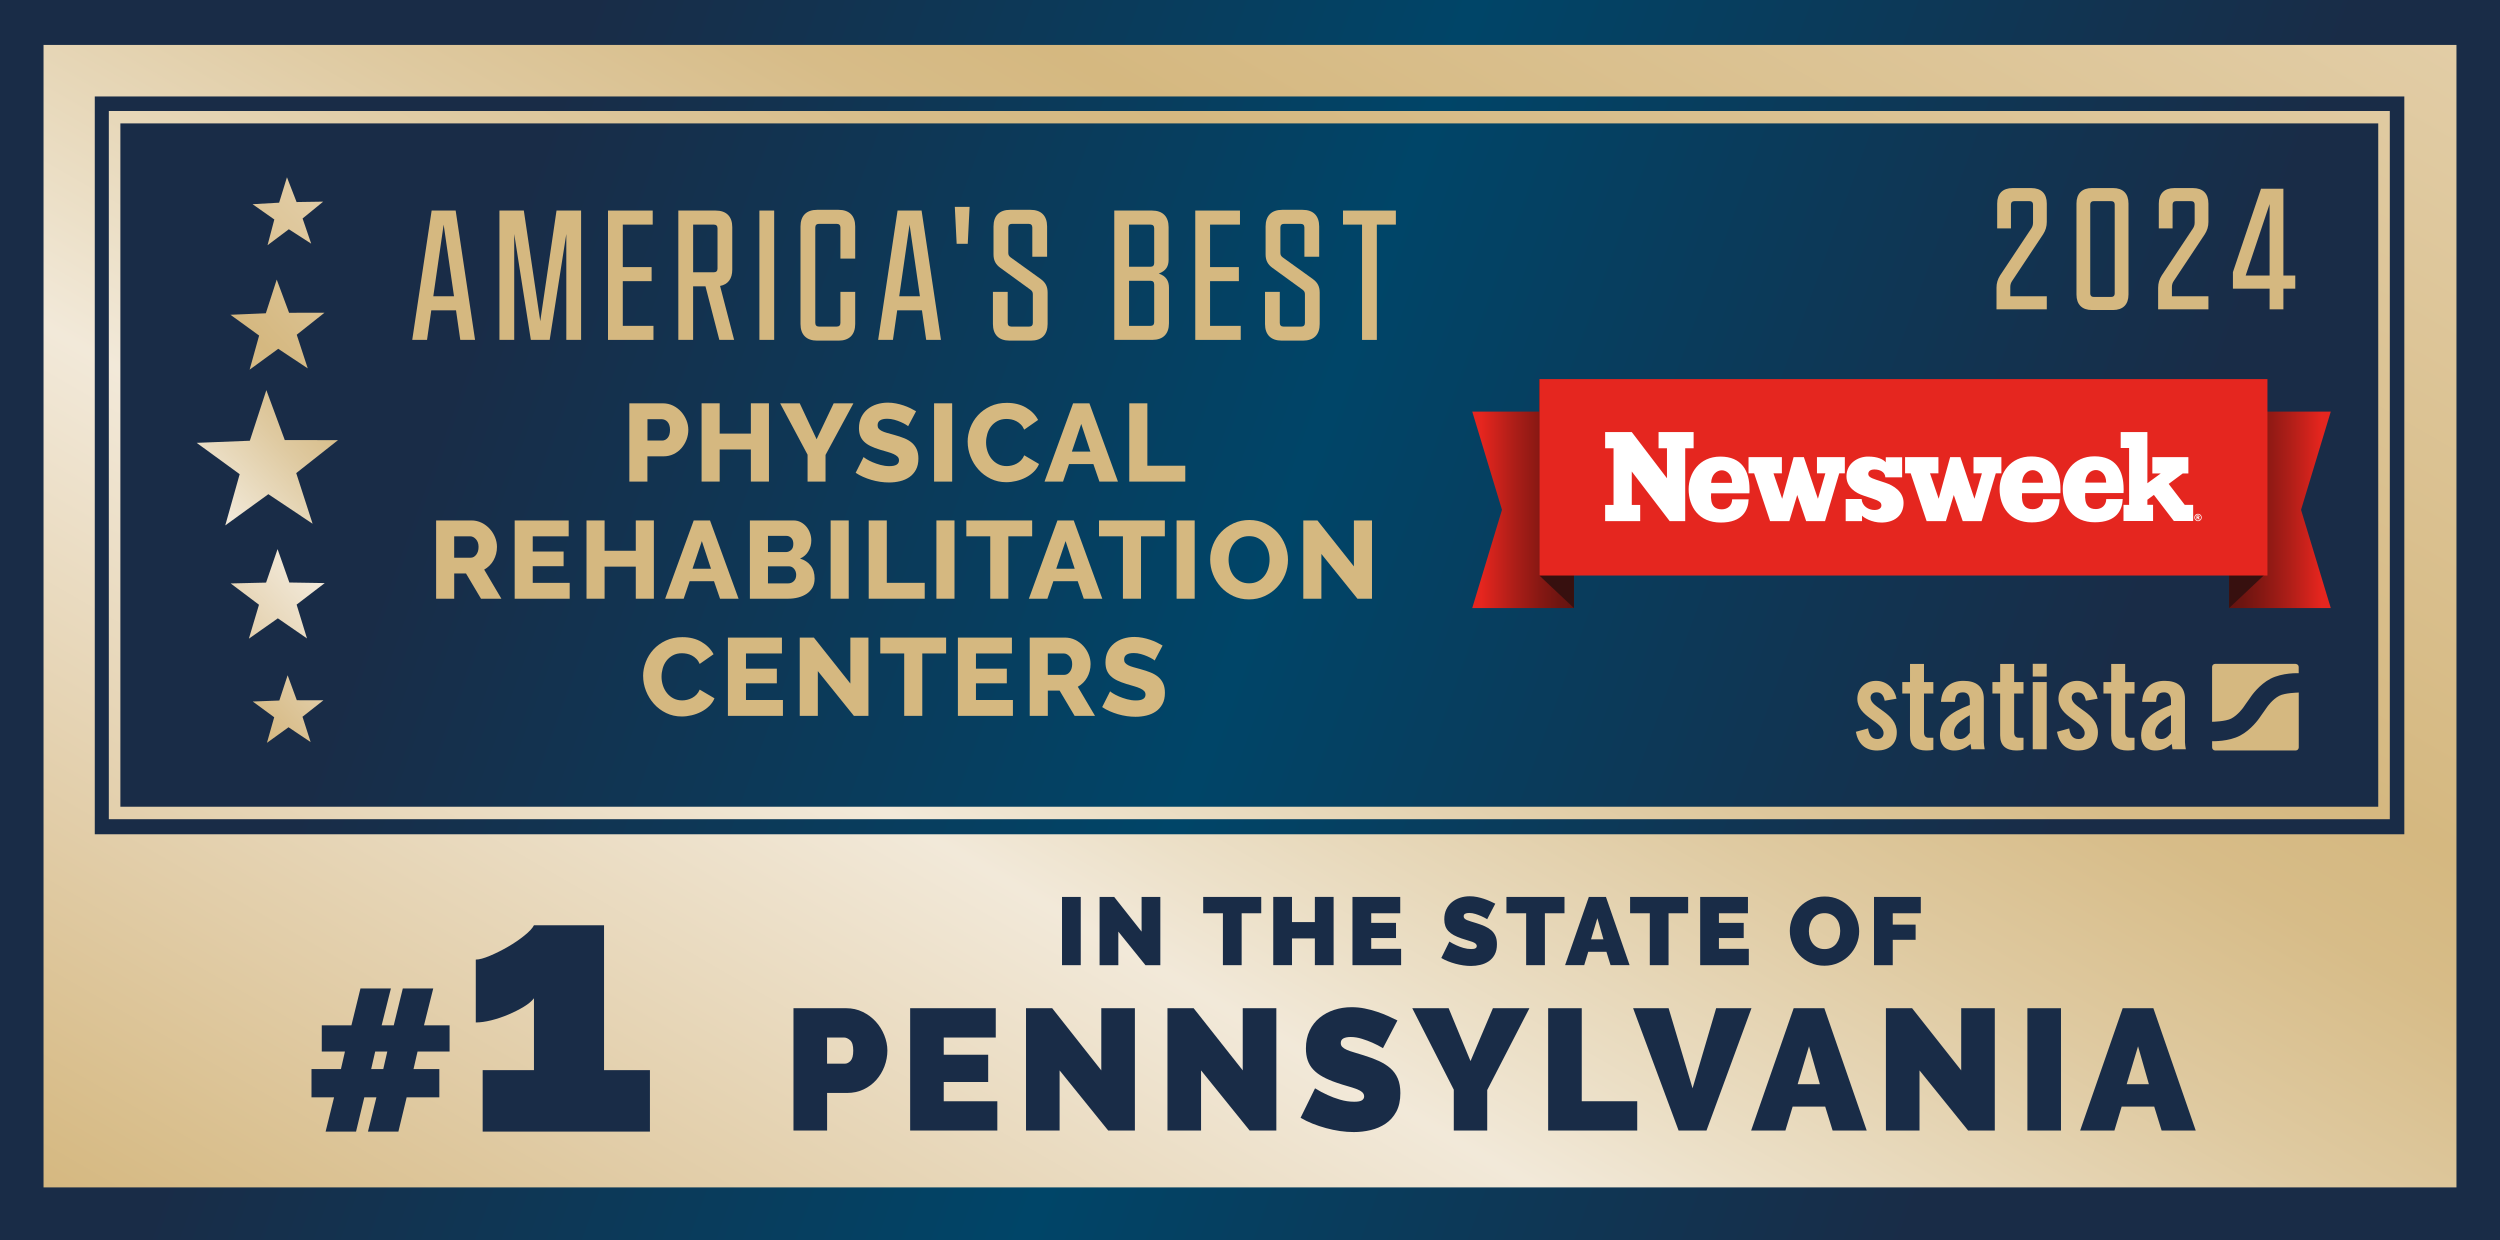 <?xml version="1.0" encoding="UTF-8"?>
<svg xmlns="http://www.w3.org/2000/svg" version="1.1" xmlns:xlink="http://www.w3.org/1999/xlink" viewBox="0 0 1028.45 510.25">
  <defs>
    <style>
      .cls-1 {
        fill: #37100f;
      }

      .cls-2, .cls-3 {
        fill: #d5b880;
      }

      .cls-4 {
        filter: url(#drop-shadow-84);
      }

      .cls-5 {
        fill: #fff;
      }

      .cls-6 {
        fill: url(#Unbenannter_Verlauf_108-4);
      }

      .cls-7 {
        fill: #192c47;
      }

      .cls-8 {
        filter: url(#drop-shadow-77);
      }

      .cls-9 {
        filter: url(#drop-shadow-78);
      }

      .cls-10 {
        filter: url(#drop-shadow-80);
      }

      .cls-11 {
        isolation: isolate;
      }

      .cls-12 {
        fill: url(#Unbenannter_Verlauf_108-6);
        filter: url(#drop-shadow-83);
      }

      .cls-13 {
        fill: url(#Unbenannter_Verlauf_108);
      }

      .cls-14 {
        fill: url(#Unbenannter_Verlauf_108-5);
      }

      .cls-3 {
        filter: url(#drop-shadow-76);
      }

      .cls-15 {
        fill: url(#Unbenannter_Verlauf_68);
      }

      .cls-16 {
        fill: url(#Unbenannter_Verlauf_68-2);
      }

      .cls-17 {
        fill: url(#Unbenannter_Verlauf_108-2);
      }

      .cls-18 {
        mix-blend-mode: multiply;
        opacity: .3;
      }

      .cls-19 {
        fill: url(#Unbenannter_Verlauf_2);
      }

      .cls-20 {
        fill: #e5261f;
      }

      .cls-21 {
        fill: url(#Unbenannter_Verlauf_108-3);
      }
    </style>
    <linearGradient id="Unbenannter_Verlauf_2" x1="-21.9" y1="60.18" x2="1050.35" y2="450.45" gradientUnits="userSpaceOnUse">
      <stop offset=".2" stop-color="#192c47" />
      <stop offset=".5" stop-color="#004568" />
      <stop offset=".8" stop-color="#192c47" />
    </linearGradient>
    <linearGradient id="Unbenannter_Verlauf_108" x1="1619.12" y1="-1962.99" x2="1797.81" y2="-1859.83" gradientTransform="translate(1447.88 2378.94) rotate(-73.1)" gradientUnits="userSpaceOnUse">
      <stop offset="0" stop-color="#d5b880" />
      <stop offset=".14" stop-color="#e1cca6" />
      <stop offset=".34" stop-color="#f2e9d9" />
      <stop offset=".39" stop-color="#ece0c8" />
      <stop offset=".52" stop-color="#dfcaa1" />
      <stop offset=".62" stop-color="#d7bc88" />
      <stop offset=".68" stop-color="#d5b880" />
      <stop offset="1" stop-color="#e2cda6" />
    </linearGradient>
    <linearGradient id="Unbenannter_Verlauf_108-2" x1="1571.23" y1="-1929.17" x2="1749.92" y2="-1826.01" gradientTransform="translate(1432.94 2368.35) rotate(-72.23)" xlink:href="#Unbenannter_Verlauf_108" />
    <linearGradient id="Unbenannter_Verlauf_108-3" x1="1584.55" y1="-1913.13" x2="1763.23" y2="-1809.96" gradientTransform="translate(1474 2379.01) rotate(-72.98)" xlink:href="#Unbenannter_Verlauf_108" />
    <linearGradient id="Unbenannter_Verlauf_108-4" x1="1634.98" y1="-1986.93" x2="1813.67" y2="-1883.77" gradientTransform="translate(1437.61 2377.07) rotate(-73.25)" xlink:href="#Unbenannter_Verlauf_108" />
    <linearGradient id="Unbenannter_Verlauf_108-5" x1="1673.58" y1="-2011.52" x2="1852.26" y2="-1908.36" gradientTransform="translate(1455.33 2384.49) rotate(-74.05)" xlink:href="#Unbenannter_Verlauf_108" />
    <linearGradient id="Unbenannter_Verlauf_68" x1="917.02" y1="209.73" x2="958.84" y2="209.73" gradientUnits="userSpaceOnUse">
      <stop offset="0" stop-color="#651410" />
      <stop offset=".13" stop-color="#6d1511" />
      <stop offset=".33" stop-color="#861813" />
      <stop offset=".59" stop-color="#ad1e18" />
      <stop offset=".9" stop-color="#e4251e" />
      <stop offset=".9" stop-color="#e5261f" />
    </linearGradient>
    <linearGradient id="Unbenannter_Verlauf_68-2" x1="-9577.1" y1="209.73" x2="-9535.27" y2="209.73" gradientTransform="translate(-8929.62) rotate(-180) scale(1 -1)" xlink:href="#Unbenannter_Verlauf_68" />
    <linearGradient id="Unbenannter_Verlauf_108-6" x1="2282.91" y1="-1495.13" x2="3065.21" y2="-1043.47" gradientTransform="translate(1783.52 2927.53) rotate(-90)" xlink:href="#Unbenannter_Verlauf_108" />
  </defs>
  <g class="cls-11">
    <g id="Text">
      <rect class="cls-19" x="0" width="1028.45" height="510.63" />
      <image class="cls-18" width="93" height="271" transform="translate(36.31 69.43)" />
      <g>
        <polygon class="cls-13" points="117.15 181.03 109.57 160.49 102.78 181.31 80.9 182.18 98.6 195.07 92.66 216.15 110.39 203.3 128.6 215.46 121.86 194.62 139.05 181.06 117.15 181.03" />
        <polygon class="cls-17" points="119.03 239.63 114.19 225.89 109.46 239.67 94.9 240.02 106.54 248.78 102.38 262.74 114.3 254.37 126.29 262.64 122.02 248.72 133.59 239.87 119.03 239.63" />
        <polygon class="cls-21" points="122.1 288.06 118.33 277.78 114.91 288.18 103.97 288.59 112.8 295.06 109.81 305.59 118.69 299.18 127.79 305.28 124.44 294.86 133.05 288.09 122.1 288.06" />
        <polygon class="cls-6" points="118.92 128.67 113.84 115.02 109.36 128.88 94.8 129.49 106.6 138.04 102.69 152.07 114.46 143.49 126.6 151.55 122.07 137.7 133.49 128.65 118.92 128.67" />
        <polygon class="cls-14" points="132.96 82.95 122.01 83.12 118.05 72.92 114.83 83.38 103.89 84 112.85 90.29 110.06 100.88 118.82 94.31 128.02 100.24 124.48 89.88 132.96 82.95" />
      </g>
      <path class="cls-3" d="M775.32,288.25c-.41-2.21-1.44-3.44-3.29-3.44-1.49,0-2.52.77-2.52,2.21,0,4.32,10.79,6.06,10.79,14.28,0,4.93-3.39,7.45-8.06,7.45-5.03,0-7.91-2.88-8.78-7.7l5.03-1.39c.36,2.31,1.18,4.37,3.8,4.37,1.49,0,2.57-.87,2.57-2.42,0-4.78-10.79-6.57-10.79-14.12,0-4.37,3.39-7.4,7.71-7.4s7.55,3.03,8.42,7.35l-4.88.82ZM782.56,285.32v-4.73h3.18v-7.45h5.75v7.45h3.85v4.73h-3.85v15.92c0,1.44.62,2.26,1.95,2.26h1.9v4.93c-.77.21-1.44.31-2.88.31-4.32,0-6.73-2-6.73-6.21v-17.21h-3.18ZM798.48,288.71c.31-5.6,3.85-8.63,9.25-8.63s8.37,2.47,8.37,7.5v17.72c0,.87.2,2,.36,2.93h-5.5c-.05-.77-.26-1.49-.31-2.16-2.16,1.75-3.96,2.67-6.73,2.67-3.9,0-5.86-2.67-5.86-6.21,0-6.06,4-9.4,12.28-12.53v-1.64c0-2.31-.92-3.54-2.82-3.54-2.62,0-3.18,1.54-3.29,3.9h-5.75ZM810.35,294.2c-5.24,2.98-6.52,4.88-6.52,7.29,0,1.8.92,2.52,2.67,2.52,1.59,0,2.88-1.18,3.85-2.57v-7.24ZM819.64,285.32v-4.73h3.19v-7.45h5.75v7.45h3.85v4.73h-3.85v15.92c0,1.44.62,2.26,1.95,2.26h1.9v4.93c-.77.21-1.44.31-2.88.31-4.32,0-6.73-2-6.73-6.21v-17.21h-3.19ZM836.23,278.31v-5.24h5.75v5.24h-5.75ZM836.23,308.23v-27.63h5.75v27.63h-5.75ZM858.06,288.25c-.41-2.21-1.44-3.44-3.29-3.44-1.49,0-2.52.77-2.52,2.21,0,4.32,10.79,6.06,10.79,14.28,0,4.93-3.39,7.45-8.06,7.45-5.03,0-7.91-2.88-8.78-7.7l5.03-1.39c.36,2.31,1.18,4.37,3.8,4.37,1.49,0,2.57-.87,2.57-2.42,0-4.78-10.79-6.57-10.79-14.12,0-4.37,3.39-7.4,7.71-7.4s7.55,3.03,8.42,7.35l-4.88.82ZM865.31,285.32v-4.73h3.19v-7.45h5.75v7.45h3.85v4.73h-3.85v15.92c0,1.44.62,2.26,1.95,2.26h1.9v4.93c-.77.21-1.44.31-2.88.31-4.31,0-6.73-2-6.73-6.21v-17.21h-3.19ZM881.23,288.71c.31-5.6,3.85-8.63,9.25-8.63s8.37,2.47,8.37,7.5v17.72c0,.87.2,2,.36,2.93h-5.5c-.05-.77-.26-1.49-.31-2.16-2.16,1.75-3.96,2.67-6.73,2.67-3.9,0-5.85-2.67-5.85-6.21,0-6.06,4.01-9.4,12.28-12.53v-1.64c0-2.31-.93-3.54-2.83-3.54-2.62,0-3.18,1.54-3.29,3.9h-5.75ZM893.09,294.2c-5.24,2.98-6.52,4.88-6.52,7.29,0,1.8.92,2.52,2.67,2.52,1.59,0,2.88-1.18,3.85-2.57v-7.24ZM944.4,273.11h-33.14c-.69,0-1.25.56-1.25,1.25v22.58c.06,0,.12-.01.18-.01,0,0,5.36-.11,7.67-1.31,2.84-1.48,4.96-4.53,4.96-4.53.54-.78,1.13-1.63,1.32-1.9.19-.27.38-.54.43-.6.05-.06.27-.38.4-.56.13-.19.68-.98,1.22-1.75,0,0,3.23-4.67,7.81-7.05,4.97-2.58,11.53-2.29,11.53-2.29.04,0,.07,0,.11.01v-2.57c0-.69-.56-1.25-1.25-1.25ZM937.65,286.23c-2.84,1.48-4.95,4.53-4.95,4.53-.54.78-1.13,1.63-1.32,1.9-.19.27-.38.54-.43.6-.05.06-.27.38-.4.56-.13.19-.68.98-1.22,1.75,0,0-3.23,4.67-7.81,7.05-4.76,2.47-10.99,2.31-11.5,2.3v2.56c0,.69.56,1.25,1.25,1.25h33.14c.69,0,1.25-.56,1.25-1.25v-22.6c-.11.02-.21.04-.32.04,0,0-5.37.11-7.67,1.31Z" />
      <g class="cls-8">
        <path class="cls-2" d="M177.57,86.62h9.88l7.98,53.2h-6.08l-1.75-12.16h-10.18l-1.75,12.16h-6.08l7.98-53.2ZM186.77,121.89l-4.26-29.49-4.26,29.49h8.51Z" />
        <path class="cls-2" d="M205.46,86.62h10.03l6.76,45.53,6.69-45.53h10.11v53.2h-6.08v-43.55l-6.84,43.55h-7.75l-6.84-43.55v43.55h-6.08v-53.2Z" />
        <path class="cls-2" d="M250.12,86.62h18.39v5.78h-12.31v17.48h11.86v5.78h-11.86v18.39h12.62v5.78h-18.7v-53.2Z" />
        <path class="cls-2" d="M279.05,86.62h15.35c4.41,0,6.84,2.43,6.84,6.84v17.48c0,3.72-1.75,6.08-5.02,6.69l5.78,22.19h-6.08l-5.7-22.04h-5.09v22.04h-6.08v-53.2ZM293.65,112.01c.99,0,1.52-.53,1.52-1.52v-16.57c0-.99-.53-1.52-1.52-1.52h-8.51v19.61h8.51Z" />
        <path class="cls-2" d="M312.4,86.62h6.08v53.2h-6.08v-53.2Z" />
        <path class="cls-2" d="M329.31,133.29v-40.13c0-4.41,2.43-6.84,6.84-6.84h8.82c4.41,0,6.84,2.43,6.84,6.84v13.22h-6.08v-12.77c0-.99-.53-1.52-1.52-1.52h-7.3c-.99,0-1.52.53-1.52,1.52v39.22c0,.99.53,1.52,1.52,1.52h7.3c.99,0,1.52-.53,1.52-1.52v-12.77h6.08v13.23c0,4.41-2.43,6.84-6.84,6.84h-8.82c-4.41,0-6.84-2.43-6.84-6.84Z" />
        <path class="cls-2" d="M369.24,86.62h9.88l7.98,53.2h-6.08l-1.75-12.16h-10.18l-1.75,12.16h-6.08l7.98-53.2ZM378.44,121.89l-4.26-29.49-4.26,29.49h8.51Z" />
        <path class="cls-2" d="M392.79,85.1h6.08l-.76,15.2h-4.56l-.76-15.2Z" />
        <path class="cls-2" d="M408.47,133.29v-13.23h6.08v12.77c0,.99.53,1.52,1.52,1.52h7.3c.99,0,1.52-.53,1.52-1.52v-11.78c0-.76-.23-1.29-.91-1.82l-12.46-9.04c-1.98-1.44-2.81-3.12-2.81-5.55v-11.48c0-4.41,2.43-6.84,6.84-6.84h8.36c4.41,0,6.84,2.43,6.84,6.84v12.46h-6.08v-12.01c0-.99-.53-1.52-1.52-1.52h-6.84c-.99,0-1.52.53-1.52,1.52v10.41c0,.76.23,1.29.91,1.82l12.46,8.97c1.98,1.44,2.81,3.12,2.81,5.55v12.92c0,4.41-2.43,6.84-6.84,6.84h-8.82c-4.41,0-6.84-2.43-6.84-6.84Z" />
        <path class="cls-2" d="M458.4,86.62h15.5c4.41,0,6.84,2.43,6.84,6.84v13.38c0,2.74-1.06,4.56-4.03,5.7,3.04,1.06,4.18,3.04,4.18,5.85v14.59c0,4.41-2.43,6.84-6.84,6.84h-15.66v-53.2ZM473.29,109.73c.99,0,1.52-.53,1.52-1.52v-14.29c0-.99-.53-1.52-1.52-1.52h-8.82v17.33h8.82ZM473.29,134.05c.99,0,1.52-.53,1.52-1.52v-15.5c0-.99-.53-1.52-1.52-1.52h-8.82v18.54h8.82Z" />
        <path class="cls-2" d="M491.71,86.62h18.39v5.78h-12.31v17.48h11.86v5.78h-11.86v18.39h12.62v5.78h-18.7v-53.2Z" />
        <path class="cls-2" d="M520.4,133.29v-13.23h6.08v12.77c0,.99.53,1.52,1.52,1.52h7.3c.99,0,1.52-.53,1.52-1.52v-11.78c0-.76-.23-1.29-.91-1.82l-12.46-9.04c-1.98-1.44-2.81-3.12-2.81-5.55v-11.48c0-4.41,2.43-6.84,6.84-6.84h8.36c4.41,0,6.84,2.43,6.84,6.84v12.46h-6.08v-12.01c0-.99-.53-1.52-1.52-1.52h-6.84c-.99,0-1.52.53-1.52,1.52v10.41c0,.76.23,1.29.91,1.82l12.46,8.97c1.98,1.44,2.81,3.12,2.81,5.55v12.92c0,4.41-2.43,6.84-6.84,6.84h-8.82c-4.41,0-6.84-2.43-6.84-6.84Z" />
        <path class="cls-2" d="M552.49,86.62h21.74v5.78h-7.83v47.43h-6.08v-47.43h-7.83v-5.78Z" />
      </g>
      <g>
        <polygon class="cls-15" points="958.84 250.14 917.02 250.14 917.02 169.32 958.84 169.32 946.6 209.73 958.84 250.14" />
        <polygon class="cls-1" points="931.21 236.77 917.02 250.14 917.02 169.32 931.21 155.95 931.21 236.77" />
        <polygon class="cls-16" points="605.65 250.14 647.47 250.14 647.47 169.32 605.65 169.32 617.89 209.73 605.65 250.14" />
        <polygon class="cls-1" points="633.28 236.77 647.47 250.14 647.47 169.32 633.28 155.95 633.28 236.77" />
        <rect class="cls-20" x="633.28" y="155.95" width="299.5" height="80.81" />
        <path class="cls-5" d="M703.94,198.65h8.6c0-3.7-2.41-5.18-4.21-5.18-2.08,0-4.25,1.72-4.4,5.18M831.86,198.59h8.6c0-3.7-2.41-5.18-4.21-5.18-2.08,0-4.25,1.72-4.4,5.18M857.84,198.54h8.6c0-3.7-2.41-5.18-4.21-5.18-2.08,0-4.25,1.72-4.4,5.18M904.39,212.7s.07-.09.07-.14c0-.06-.02-.11-.07-.15-.05-.04-.12-.06-.23-.06h-.19v.4h.17c.12,0,.2-.02.24-.06M904.44,212.98c.06.02.11.05.14.08.04.04.08.09.13.16,0,0,.09.16.26.47h-.48c-.15-.31-.26-.5-.31-.56-.05-.06-.11-.09-.16-.09-.01,0-.03,0-.05,0v.64h-.38v-1.63h.71c.2,0,.33.04.42.12.09.08.14.19.14.33,0,.11-.04.2-.11.28-.07.08-.16.14-.31.17M905.09,213.75c.24-.24.36-.53.36-.87s-.12-.63-.36-.87c-.24-.24-.53-.36-.86-.36s-.63.12-.87.36c-.24.24-.36.53-.36.87s.12.63.36.87c.24.24.53.36.87.36s.63-.12.86-.36M905.74,212.88c0,.27-.07.52-.2.76-.14.24-.32.42-.56.56-.24.14-.49.2-.76.2s-.52-.07-.76-.2c-.23-.14-.42-.32-.56-.56-.13-.24-.2-.49-.2-.76s.07-.53.2-.76c.14-.24.32-.42.56-.55.24-.14.49-.2.76-.2s.53.07.76.2c.23.13.42.32.56.55.13.24.2.49.2.76M902.21,214.34h-7.92l-8.22-10.75-2.68,2v2.08h2.34v6.67h-12.17v-6.65h2.31v-23.39h-3.46v-6.55h10.98v21.04l5.5-4.02h-3.46v-6.71h14.82v6.71h-2.31l-5.79,4.3,6.61,8.62h3.46v6.65ZM873.63,201.17c0,.54,0,1.07-.05,1.66h-15.76c-.41,5.06,1.48,6.59,4.4,6.59,2.43,0,4.24-1.59,4.24-4.11h6.79c-.14,4.43-2.5,9.55-11.47,9.55s-13.21-6.48-13.21-13.74c0-6.48,4.34-13.4,13.06-13.4s11.99,5.8,11.99,13.45M847.65,201.22c0,.54,0,1.07-.05,1.66h-15.76c-.41,5.06,1.48,6.59,4.39,6.59,2.44,0,4.25-1.59,4.25-4.11h6.79c-.14,4.44-2.5,9.55-11.47,9.55s-13.21-6.48-13.21-13.74c0-6.48,4.34-13.4,13.06-13.4s11.99,5.8,11.99,13.45M823.34,194.72h-2.31l-5.84,19.67h-7.76l-3.68-10.77-3.25,10.77h-7.92l-6.56-19.67h-2.31v-6.66h13.72v6.66h-3.46l3.57,10.47,4.71-17.14h4.22l5.78,17.14,3.07-10.47h-3.46v-6.66h11.47v6.66ZM768.58,194.99c0,.93.73,1.56,3.31,2.39l3.7,1.22c3.41,1.12,7.5,3.65,7.5,8.28,0,5.46-4.09,8.09-9.11,8.09-3.99,0-7.15-1.95-7.98-2.83v2.24h-6.72v-9.11h6.56c.19,2.97,2.83,4.53,5.26,4.53,1.95,0,2.87-.83,2.87-1.85,0-1.22-.73-1.9-4.04-2.97l-3.26-1.08c-3.31-1.07-7.07-3.51-7.07-7.94,0-5.41,4.77-8.14,8.87-8.14s6.27,1.18,7.29,2.35l.02-2.05h6.72v8.24h-6.91c-.1-2.24-2.29-3.23-4.48-3.23-1.71,0-2.54.78-2.54,1.85M758.93,194.72h-2.31l-5.84,19.67h-7.76l-3.67-10.77-3.25,10.77h-7.92l-6.56-19.67h-2.31v-6.66h13.72v6.66h-3.46l3.57,10.47,4.71-17.14h4.22l5.78,17.14,3.07-10.47h-3.46v-6.66h11.47v6.66ZM719.73,201.28c0,.54,0,1.07-.05,1.66h-15.76c-.41,5.06,1.48,6.59,4.4,6.59,2.44,0,4.24-1.59,4.24-4.11h6.79c-.15,4.43-2.5,9.55-11.47,9.55s-13.21-6.48-13.21-13.74c0-6.48,4.34-13.4,13.06-13.4s11.99,5.8,11.99,13.45M696.72,184.42h-3.46v29.97h-6.38l-15.6-20.42v13.74h3.46v6.68h-14.42v-6.68h3.46v-23.29h-3.46v-6.68h10.95l14.49,19.01v-12.33h-3.46v-6.68h14.42v6.68Z" />
      </g>
      <g class="cls-9">
        <path class="cls-2" d="M258.9,198.12v-32.2h13.74c1.54,0,2.96.32,4.24.95,1.28.63,2.39,1.47,3.31,2.49.92,1.03,1.65,2.19,2.18,3.49.53,1.3.79,2.62.79,3.95,0,1.42-.25,2.78-.75,4.08-.5,1.3-1.2,2.46-2.09,3.49s-1.97,1.84-3.24,2.45c-1.27.61-2.68.91-4.22.91h-6.53v10.39h-7.44ZM266.33,181.24h6.08c.88,0,1.63-.38,2.27-1.13.63-.75.95-1.86.95-3.31,0-.75-.1-1.41-.29-1.95-.2-.54-.46-1-.79-1.36-.33-.36-.71-.63-1.13-.79-.42-.17-.85-.25-1.27-.25h-5.8v8.8Z" />
        <path class="cls-2" d="M316.33,165.91v32.2h-7.44v-13.2h-12.83v13.2h-7.44v-32.2h7.44v12.47h12.83v-12.47h7.44Z" />
        <path class="cls-2" d="M328.99,165.91l6.94,14.79,7.03-14.79h8.12l-11.47,21.23v10.98h-7.39v-11.07l-11.29-21.14h8.07Z" />
        <path class="cls-2" d="M373.59,175.35c-.09-.12-.41-.35-.95-.68-.54-.33-1.22-.68-2.04-1.04s-1.71-.68-2.68-.95c-.97-.27-1.93-.41-2.9-.41-2.66,0-3.99.89-3.99,2.68,0,.54.14,1,.43,1.36s.71.69,1.27.97c.56.29,1.26.55,2.11.79s1.83.51,2.95.82c1.54.42,2.93.88,4.17,1.38,1.24.5,2.29,1.12,3.15,1.86.86.74,1.53,1.64,2,2.7.47,1.06.7,2.33.7,3.81,0,1.81-.34,3.35-1.02,4.6-.68,1.26-1.58,2.27-2.7,3.04-1.12.77-2.4,1.33-3.86,1.68-1.45.35-2.95.52-4.49.52-1.18,0-2.39-.09-3.63-.27-1.24-.18-2.45-.45-3.63-.79-1.18-.35-2.32-.76-3.42-1.25-1.1-.48-2.12-1.04-3.06-1.68l3.27-6.49c.12.15.51.44,1.18.86.67.42,1.49.85,2.47,1.27.98.42,2.08.8,3.29,1.13,1.21.33,2.43.5,3.67.5,2.63,0,3.95-.8,3.95-2.4,0-.61-.2-1.1-.59-1.5-.39-.39-.94-.75-1.63-1.07-.7-.32-1.52-.61-2.47-.88-.95-.27-1.99-.57-3.11-.91-1.48-.45-2.77-.94-3.86-1.47-1.09-.53-1.99-1.14-2.7-1.84-.71-.69-1.24-1.5-1.59-2.4s-.52-1.96-.52-3.17c0-1.69.32-3.19.95-4.49.63-1.3,1.5-2.4,2.58-3.29,1.09-.89,2.35-1.57,3.79-2.02,1.44-.45,2.96-.68,4.56-.68,1.12,0,2.22.11,3.31.32,1.09.21,2.13.48,3.13.82s1.93.71,2.79,1.13c.86.42,1.66.85,2.38,1.27l-3.27,6.17Z" />
        <path class="cls-2" d="M384.26,198.12v-32.2h7.44v32.2h-7.44Z" />
        <path class="cls-2" d="M398.07,181.74c0-1.93.36-3.86,1.09-5.78.73-1.92,1.78-3.64,3.17-5.15,1.39-1.51,3.08-2.74,5.08-3.67,2-.94,4.26-1.41,6.8-1.41,3.02,0,5.65.65,7.87,1.95,2.22,1.3,3.88,2.99,4.97,5.08l-5.71,3.99c-.36-.85-.82-1.55-1.38-2.11-.56-.56-1.17-1.01-1.84-1.36-.67-.35-1.35-.59-2.04-.73-.7-.14-1.38-.2-2.04-.2-1.42,0-2.66.29-3.72.86-1.06.57-1.94,1.31-2.63,2.22-.7.91-1.21,1.94-1.54,3.08-.33,1.15-.5,2.31-.5,3.49,0,1.27.2,2.49.59,3.67.39,1.18.96,2.22,1.7,3.13.74.91,1.63,1.63,2.68,2.15,1.04.53,2.21.79,3.52.79.66,0,1.35-.08,2.06-.25.71-.17,1.39-.42,2.04-.77.65-.35,1.25-.8,1.79-1.36.54-.56.98-1.25,1.32-2.06l6.08,3.58c-.48,1.18-1.2,2.24-2.15,3.18-.95.94-2.05,1.72-3.29,2.36-1.24.64-2.55,1.12-3.95,1.45-1.39.33-2.75.5-4.08.5-2.33,0-4.47-.48-6.42-1.43-1.95-.95-3.63-2.21-5.03-3.79-1.41-1.57-2.49-3.36-3.27-5.35-.77-2-1.16-4.02-1.16-6.08Z" />
        <path class="cls-2" d="M441.44,165.91h6.71l11.75,32.2h-7.62l-2.49-7.21h-10.02l-2.45,7.21h-7.62l11.75-32.2ZM448.56,185.78l-3.76-11.38-3.85,11.38h7.62Z" />
        <path class="cls-2" d="M464.56,198.12v-32.2h7.44v25.67h15.6v6.53h-23.04Z" />
        <path class="cls-2" d="M179.41,246.3v-32.2h14.51c1.51,0,2.91.32,4.2.95,1.28.63,2.4,1.47,3.33,2.49s1.67,2.19,2.2,3.49c.53,1.3.79,2.62.79,3.95,0,1-.12,1.96-.36,2.88-.24.92-.59,1.79-1.04,2.61-.45.82-1.01,1.55-1.66,2.2s-1.38,1.2-2.2,1.66l7.08,11.97h-8.39l-6.17-10.39h-4.85v10.39h-7.44ZM186.85,229.43h6.8c.88,0,1.63-.42,2.27-1.25.64-.83.95-1.9.95-3.2s-.36-2.39-1.09-3.17c-.73-.79-1.51-1.18-2.36-1.18h-6.58v8.8Z" />
        <path class="cls-2" d="M234.36,239.77v6.53h-22.63v-32.2h22.22v6.53h-14.79v6.26h12.7v6.03h-12.7v6.85h15.19Z" />
        <path class="cls-2" d="M268.99,214.1v32.2h-7.44v-13.2h-12.83v13.2h-7.44v-32.2h7.44v12.47h12.83v-12.47h7.44Z" />
        <path class="cls-2" d="M285.37,214.1h6.71l11.75,32.2h-7.62l-2.49-7.21h-10.02l-2.45,7.21h-7.62l11.75-32.2ZM292.49,233.97l-3.76-11.38-3.85,11.38h7.62Z" />
        <path class="cls-2" d="M335.11,238.05c0,1.39-.29,2.6-.86,3.63-.58,1.03-1.36,1.88-2.36,2.56-1,.68-2.16,1.19-3.49,1.54-1.33.35-2.74.52-4.22.52h-15.69v-32.2h17.92c1.12,0,2.13.24,3.04.73.91.48,1.68,1.11,2.31,1.88.63.77,1.13,1.65,1.47,2.63.35.98.52,1.99.52,3.02,0,1.54-.39,2.99-1.16,4.35-.77,1.36-1.93,2.39-3.47,3.08,1.84.54,3.3,1.51,4.38,2.9s1.61,3.17,1.61,5.35ZM315.93,220.45v6.67h7.3c.82,0,1.54-.27,2.18-.82s.95-1.39.95-2.54c0-1.06-.28-1.87-.84-2.45-.56-.57-1.23-.86-2.02-.86h-7.57ZM327.54,236.55c0-1-.29-1.84-.86-2.54-.58-.7-1.3-1.04-2.18-1.04h-8.57v7.03h8.25c.97,0,1.77-.32,2.4-.95s.95-1.47.95-2.49Z" />
        <path class="cls-2" d="M341.71,246.3v-32.2h7.44v32.2h-7.44Z" />
        <path class="cls-2" d="M357.37,246.3v-32.2h7.44v25.67h15.6v6.53h-23.04Z" />
        <path class="cls-2" d="M385.22,246.3v-32.2h7.44v32.2h-7.44Z" />
        <path class="cls-2" d="M424.61,220.63h-9.8v25.67h-7.44v-25.67h-9.84v-6.53h27.08v6.53Z" />
        <path class="cls-2" d="M435,214.1h6.71l11.75,32.2h-7.62l-2.49-7.21h-10.02l-2.45,7.21h-7.62l11.75-32.2ZM442.12,233.97l-3.76-11.38-3.85,11.38h7.62Z" />
        <path class="cls-2" d="M479.19,220.63h-9.8v25.67h-7.44v-25.67h-9.84v-6.53h27.08v6.53Z" />
        <path class="cls-2" d="M484.03,246.3v-32.2h7.44v32.2h-7.44Z" />
        <path class="cls-2" d="M513.8,246.58c-2.39,0-4.57-.47-6.53-1.41-1.97-.94-3.64-2.17-5.03-3.7-1.39-1.53-2.47-3.27-3.24-5.24-.77-1.96-1.16-3.99-1.16-6.08s.4-4.16,1.2-6.12c.8-1.96,1.92-3.7,3.36-5.19,1.44-1.5,3.14-2.69,5.1-3.58,1.97-.89,4.11-1.34,6.44-1.34s4.57.47,6.53,1.41c1.96.94,3.64,2.18,5.03,3.72,1.39,1.54,2.46,3.3,3.22,5.26.75,1.96,1.13,3.96,1.13,5.99s-.4,4.16-1.2,6.12c-.8,1.97-1.91,3.7-3.33,5.19-1.42,1.5-3.11,2.7-5.08,3.61-1.97.91-4.11,1.36-6.44,1.36ZM505.41,230.25c0,1.24.18,2.44.54,3.61.36,1.16.9,2.2,1.61,3.11.71.91,1.59,1.63,2.65,2.18,1.06.54,2.27.82,3.63.82s2.66-.29,3.72-.86c1.06-.57,1.93-1.32,2.63-2.25.7-.92,1.22-1.96,1.57-3.13.35-1.16.52-2.35.52-3.56s-.18-2.44-.54-3.61c-.36-1.16-.91-2.19-1.63-3.08-.73-.89-1.61-1.6-2.65-2.13-1.04-.53-2.24-.79-3.61-.79s-2.65.28-3.7.84c-1.04.56-1.92,1.29-2.63,2.2-.71.91-1.24,1.94-1.59,3.11s-.52,2.35-.52,3.56Z" />
        <path class="cls-2" d="M543.59,227.89v18.41h-7.44v-32.2h5.81l15.01,18.91v-18.91h7.44v32.2h-5.99l-14.83-18.41Z" />
        <path class="cls-2" d="M264.56,278.12c0-1.93.36-3.86,1.09-5.78.73-1.92,1.78-3.63,3.17-5.15,1.39-1.51,3.08-2.74,5.08-3.67,2-.94,4.26-1.41,6.8-1.41,3.02,0,5.65.65,7.87,1.95,2.22,1.3,3.88,2.99,4.97,5.08l-5.71,3.99c-.36-.85-.82-1.55-1.38-2.11-.56-.56-1.17-1.01-1.84-1.36-.67-.35-1.35-.59-2.04-.72-.7-.14-1.38-.21-2.04-.21-1.42,0-2.66.29-3.72.86-1.06.58-1.94,1.32-2.63,2.22-.7.91-1.21,1.94-1.54,3.08-.33,1.15-.5,2.31-.5,3.49,0,1.27.2,2.49.59,3.67.39,1.18.96,2.22,1.7,3.13s1.63,1.63,2.68,2.16c1.04.53,2.21.79,3.52.79.66,0,1.35-.08,2.06-.25.71-.17,1.39-.42,2.04-.77.65-.35,1.25-.8,1.79-1.36.54-.56.98-1.25,1.32-2.06l6.08,3.58c-.48,1.18-1.2,2.24-2.15,3.17-.95.94-2.05,1.72-3.29,2.36s-2.55,1.12-3.95,1.45c-1.39.33-2.75.5-4.08.5-2.33,0-4.47-.48-6.42-1.43-1.95-.95-3.63-2.21-5.03-3.79s-2.49-3.36-3.27-5.35c-.77-2-1.16-4.02-1.16-6.08Z" />
        <path class="cls-2" d="M322.08,287.96v6.53h-22.63v-32.2h22.22v6.53h-14.79v6.26h12.7v6.03h-12.7v6.85h15.19Z" />
        <path class="cls-2" d="M336.44,276.08v18.41h-7.44v-32.2h5.81l15.01,18.91v-18.91h7.44v32.2h-5.99l-14.83-18.41Z" />
        <path class="cls-2" d="M389.21,268.82h-9.8v25.67h-7.44v-25.67h-9.84v-6.53h27.08v6.53Z" />
        <path class="cls-2" d="M416.69,287.96v6.53h-22.63v-32.2h22.22v6.53h-14.79v6.26h12.7v6.03h-12.7v6.85h15.19Z" />
        <path class="cls-2" d="M423.61,294.49v-32.2h14.51c1.51,0,2.91.32,4.2.95,1.28.63,2.4,1.47,3.33,2.49.94,1.03,1.67,2.19,2.2,3.49.53,1.3.79,2.62.79,3.95,0,1-.12,1.96-.36,2.88-.24.92-.59,1.79-1.04,2.61-.45.82-1.01,1.55-1.66,2.2-.65.65-1.38,1.2-2.2,1.66l7.08,11.97h-8.39l-6.17-10.39h-4.85v10.39h-7.44ZM431.05,277.62h6.8c.88,0,1.63-.42,2.27-1.25.64-.83.95-1.9.95-3.2s-.36-2.39-1.09-3.17-1.51-1.18-2.36-1.18h-6.58v8.8Z" />
        <path class="cls-2" d="M475,271.73c-.09-.12-.41-.35-.95-.68-.54-.33-1.22-.68-2.04-1.04s-1.71-.68-2.68-.95c-.97-.27-1.93-.41-2.9-.41-2.66,0-3.99.89-3.99,2.68,0,.54.14,1,.43,1.36s.71.69,1.27.98c.56.29,1.26.55,2.11.79.85.24,1.83.51,2.95.82,1.54.42,2.93.88,4.17,1.38,1.24.5,2.29,1.12,3.15,1.86.86.74,1.53,1.64,2,2.7.47,1.06.7,2.33.7,3.81,0,1.81-.34,3.35-1.02,4.6-.68,1.25-1.58,2.27-2.7,3.04-1.12.77-2.4,1.33-3.86,1.68-1.45.35-2.95.52-4.49.52-1.18,0-2.39-.09-3.63-.27-1.24-.18-2.45-.45-3.63-.79-1.18-.35-2.32-.76-3.42-1.25-1.1-.48-2.12-1.04-3.06-1.68l3.27-6.49c.12.15.51.44,1.18.86s1.49.85,2.47,1.27c.98.42,2.08.8,3.29,1.13,1.21.33,2.43.5,3.67.5,2.63,0,3.95-.8,3.95-2.4,0-.6-.2-1.1-.59-1.5s-.94-.75-1.63-1.07c-.7-.32-1.52-.61-2.47-.88s-1.99-.57-3.11-.91c-1.48-.45-2.77-.95-3.86-1.47-1.09-.53-1.99-1.14-2.7-1.84-.71-.7-1.24-1.5-1.59-2.4-.35-.91-.52-1.96-.52-3.17,0-1.69.32-3.19.95-4.49.63-1.3,1.5-2.4,2.58-3.29,1.09-.89,2.35-1.56,3.79-2.02,1.44-.45,2.96-.68,4.56-.68,1.12,0,2.22.11,3.31.32,1.09.21,2.13.48,3.13.82,1,.33,1.93.71,2.79,1.13.86.42,1.66.85,2.38,1.27l-3.27,6.17Z" />
      </g>
      <g class="cls-10">
        <path class="cls-2" d="M821.32,118.32c0-1.84.5-3.47,1.49-5.03l12.76-19.2c.5-.71.78-1.56.78-2.48v-7.44c0-.92-.5-1.42-1.42-1.42h-6.24c-.92,0-1.42.5-1.42,1.42v9.78h-5.67v-10.2c0-4.11,2.27-6.38,6.38-6.38h7.65c4.11,0,6.38,2.27,6.38,6.38v7.58c0,1.84-.5,3.47-1.49,5.03l-12.75,19.2c-.5.71-.78,1.56-.78,2.48v3.83h15.02v5.39h-20.69v-8.93Z" />
        <path class="cls-2" d="M854.22,121.16v-37.42c0-4.11,2.27-6.38,6.38-6.38h8.64c4.11,0,6.38,2.27,6.38,6.38v37.42c0,4.11-2.27,6.38-6.38,6.38h-8.64c-4.11,0-6.38-2.27-6.38-6.38ZM868.53,122.15c.92,0,1.42-.5,1.42-1.42v-36.56c0-.92-.5-1.42-1.42-1.42h-7.23c-.92,0-1.42.5-1.42,1.42v36.56c0,.92.5,1.42,1.42,1.42h7.23Z" />
        <path class="cls-2" d="M887.82,118.32c0-1.84.5-3.47,1.49-5.03l12.75-19.2c.5-.71.78-1.56.78-2.48v-7.44c0-.92-.5-1.42-1.42-1.42h-6.24c-.92,0-1.42.5-1.42,1.42v9.78h-5.67v-10.2c0-4.11,2.27-6.38,6.38-6.38h7.65c4.11,0,6.38,2.27,6.38,6.38v7.58c0,1.84-.5,3.47-1.49,5.03l-12.75,19.2c-.5.71-.78,1.56-.78,2.48v3.83h15.02v5.39h-20.69v-8.93Z" />
        <path class="cls-2" d="M918.58,111.95l11.55-34.3h9.21v35.71h4.89v5.39h-4.89v8.5h-5.67v-8.5h-15.09v-6.8ZM933.67,113.36v-29.41l-9.85,29.41h9.85Z" />
      </g>
      <path class="cls-12" d="M17.91,488.46h992.63V18.48H17.91v469.98ZM989.09,39.68v303.51H38.99V39.68h950.1ZM983.12,45.66v291.35H44.77V45.66h938.35ZM978.36,331.89V50.77H49.52v281.11h928.84Z" />
      <g>
        <g class="cls-4">
          <path class="cls-7" d="M436.89,397.05v-28.07h7.71v28.07h-7.71Z" />
          <path class="cls-7" d="M460.06,383.25v13.8h-7.71v-28.07h6.01l11.27,14.27v-14.27h7.71v28.07h-6.13l-11.15-13.8Z" />
          <path class="cls-7" d="M518.86,375.7h-8.07v21.35h-7.71v-21.35h-8.11v-6.72h23.88v6.72Z" />
          <path class="cls-7" d="M548.62,368.97v28.07h-7.71v-10.99h-9.41v10.99h-7.71v-28.07h7.71v10.36h9.41v-10.36h7.71Z" />
          <path class="cls-7" d="M576.39,390.33v6.72h-20.01v-28.07h19.65v6.72h-11.94v3.95h10.2v6.25h-10.2v4.43h12.3Z" />
          <path class="cls-7" d="M611.81,378.15c-.79-.47-1.61-.9-2.45-1.27-.71-.32-1.51-.61-2.39-.89-.88-.28-1.75-.42-2.59-.42-.69,0-1.23.11-1.64.32-.41.21-.61.57-.61,1.07,0,.37.12.67.36.91s.58.46,1.03.65c.45.2,1,.39,1.64.57.65.19,1.38.41,2.19.67,1.29.4,2.46.83,3.5,1.3,1.04.47,1.93,1.03,2.67,1.68.74.65,1.3,1.43,1.7,2.35s.59,2.04.59,3.36c0,1.69-.31,3.1-.93,4.25-.62,1.15-1.44,2.06-2.45,2.75-1.01.69-2.16,1.18-3.44,1.48-1.28.3-2.56.45-3.86.45-1.03,0-2.08-.08-3.16-.24-1.08-.16-2.15-.38-3.22-.67-1.07-.29-2.1-.63-3.08-1.03-.99-.39-1.91-.84-2.75-1.34l3.32-6.76c.92.58,1.88,1.09,2.89,1.54.84.4,1.8.75,2.87,1.07,1.07.32,2.15.47,3.26.47.84,0,1.43-.11,1.76-.34.33-.22.49-.52.49-.89,0-.4-.17-.73-.49-1.01-.33-.28-.79-.52-1.36-.73-.58-.21-1.25-.42-2-.63s-1.55-.46-2.39-.75c-1.24-.42-2.31-.88-3.2-1.36-.9-.49-1.63-1.04-2.21-1.66-.58-.62-1.01-1.32-1.29-2.12-.28-.79-.42-1.7-.42-2.73,0-1.56.28-2.93.85-4.11.57-1.19,1.34-2.17,2.31-2.97.97-.79,2.09-1.39,3.34-1.8,1.25-.41,2.58-.61,3.97-.61,1.03,0,2.03.1,3,.3.97.2,1.92.45,2.83.75.91.3,1.76.63,2.55.99.79.36,1.5.69,2.13,1.01l-3.32,6.37Z" />
          <path class="cls-7" d="M643.61,375.7h-8.07v21.35h-7.71v-21.35h-8.11v-6.72h23.88v6.72Z" />
          <path class="cls-7" d="M653.61,368.97h7.04l9.73,28.07h-7.83l-1.7-5.5h-7.47l-1.66,5.5h-7.87l9.77-28.07ZM659.62,386.41l-2.49-8.7-2.61,8.7h5.1Z" />
          <path class="cls-7" d="M694.48,375.7h-8.07v21.35h-7.71v-21.35h-8.11v-6.72h23.88v6.72Z" />
          <path class="cls-7" d="M719.43,390.33v6.72h-20.01v-28.07h19.65v6.72h-11.94v3.95h10.2v6.25h-10.2v4.43h12.3Z" />
          <path class="cls-7" d="M750.5,397.28c-2.14,0-4.07-.41-5.81-1.23-1.74-.82-3.23-1.89-4.47-3.22-1.24-1.33-2.2-2.85-2.89-4.57s-1.03-3.48-1.03-5.3.36-3.62,1.07-5.34c.71-1.71,1.71-3.22,2.99-4.53,1.28-1.3,2.79-2.35,4.55-3.12,1.75-.78,3.67-1.17,5.75-1.17s4.07.41,5.81,1.23c1.74.82,3.23,1.9,4.47,3.24,1.24,1.34,2.19,2.87,2.87,4.59.67,1.71,1.01,3.47,1.01,5.26s-.36,3.62-1.07,5.32-1.7,3.2-2.96,4.51c-1.27,1.31-2.77,2.35-4.53,3.14-1.75.79-3.67,1.19-5.75,1.19ZM744.14,383.05c0,.95.13,1.87.4,2.75.26.88.66,1.67,1.19,2.35.53.69,1.19,1.24,2,1.66s1.76.63,2.87.63,2.07-.22,2.89-.65c.82-.43,1.48-1,2-1.7.51-.7.9-1.5,1.15-2.39.25-.9.38-1.81.38-2.73s-.13-1.86-.4-2.75c-.26-.88-.67-1.66-1.21-2.33-.54-.67-1.21-1.21-2.02-1.62-.8-.41-1.75-.61-2.83-.61s-2.06.21-2.87.63c-.8.42-1.47.98-2,1.68-.53.7-.92,1.49-1.17,2.37-.25.88-.38,1.79-.38,2.71Z" />
          <path class="cls-7" d="M770.93,397.05v-28.07h19.25v6.72h-11.54v4.67h9.41v6.25h-9.41v10.44h-7.71Z" />
          <path class="cls-7" d="M326.42,465.08v-50.32h21.69c2.46,0,4.72.51,6.8,1.52,2.08,1.02,3.86,2.34,5.35,3.97s2.66,3.5,3.51,5.6c.85,2.1,1.28,4.22,1.28,6.34s-.4,4.38-1.2,6.48c-.8,2.1-1.93,3.97-3.37,5.6-1.44,1.63-3.19,2.93-5.24,3.9-2.06.97-4.31,1.45-6.77,1.45h-8.22v15.45h-13.82ZM340.24,437.58h7.3c.85,0,1.64-.39,2.37-1.17.73-.78,1.1-2.18,1.1-4.22s-.42-3.5-1.28-4.25c-.85-.75-1.7-1.13-2.55-1.13h-6.94v10.77Z" />
          <path class="cls-7" d="M410.28,453.03v12.05h-35.86v-50.32h35.22v12.05h-21.4v7.09h18.28v11.2h-18.28v7.94h22.04Z" />
          <path class="cls-7" d="M435.9,440.35v24.73h-13.82v-50.32h10.77l20.2,25.58v-25.58h13.82v50.32h-10.98l-19.98-24.73Z" />
          <path class="cls-7" d="M494.09,440.35v24.73h-13.82v-50.32h10.77l20.2,25.58v-25.58h13.82v50.32h-10.98l-19.98-24.73Z" />
          <path class="cls-7" d="M568.93,431.2c-1.42-.85-2.88-1.61-4.39-2.27-1.28-.57-2.71-1.1-4.29-1.59-1.58-.5-3.13-.74-4.64-.74-1.23,0-2.21.19-2.94.57-.73.38-1.1,1.02-1.1,1.91,0,.66.21,1.21.64,1.63.43.42,1.04.82,1.84,1.17.8.35,1.78.7,2.94,1.03,1.16.33,2.47.73,3.93,1.2,2.31.71,4.41,1.49,6.27,2.34s3.46,1.85,4.78,3.01c1.32,1.16,2.34,2.56,3.05,4.22.71,1.65,1.06,3.66,1.06,6.02,0,3.02-.56,5.56-1.67,7.62-1.11,2.05-2.58,3.7-4.39,4.92-1.82,1.23-3.87,2.12-6.17,2.66-2.29.54-4.6.81-6.91.81-1.84,0-3.73-.14-5.67-.42-1.94-.28-3.86-.68-5.78-1.21-1.91-.52-3.76-1.13-5.53-1.84-1.77-.71-3.41-1.51-4.93-2.41l5.95-12.12c1.65,1.04,3.38,1.96,5.17,2.76,1.51.71,3.22,1.35,5.14,1.91,1.91.57,3.86.85,5.85.85,1.51,0,2.56-.2,3.15-.6s.89-.93.89-1.59c0-.71-.29-1.31-.89-1.81s-1.41-.93-2.44-1.31c-1.04-.38-2.23-.75-3.58-1.13-1.35-.38-2.78-.83-4.29-1.35-2.22-.75-4.13-1.57-5.74-2.45-1.61-.87-2.93-1.87-3.97-2.98-1.04-1.11-1.81-2.37-2.3-3.79-.5-1.42-.74-3.05-.74-4.89,0-2.79.51-5.24,1.52-7.37,1.02-2.13,2.4-3.9,4.15-5.31,1.75-1.42,3.74-2.49,5.99-3.22,2.24-.73,4.62-1.1,7.12-1.1,1.84,0,3.64.18,5.39.53,1.75.35,3.44.8,5.07,1.35,1.63.54,3.15,1.13,4.57,1.77s2.69,1.24,3.83,1.81l-5.95,11.41Z" />
          <path class="cls-7" d="M595.94,414.76l9,21.76,9.21-21.76h15.02l-17.36,33.66v16.65h-13.75v-16.79l-17.08-33.52h14.95Z" />
          <path class="cls-7" d="M636.88,465.08v-50.32h13.82v38.27h22.82v12.05h-36.64Z" />
          <path class="cls-7" d="M686.43,414.76l9.85,32.95,9.71-32.95h14.53l-18.5,50.32h-11.48l-18.71-50.32h14.6Z" />
          <path class="cls-7" d="M737.89,414.76h12.61l17.43,50.32h-14.03l-3.05-9.85h-13.39l-2.98,9.85h-14.1l17.5-50.32ZM748.66,446.01l-4.46-15.59-4.68,15.59h9.14Z" />
          <path class="cls-7" d="M789.65,440.35v24.73h-13.82v-50.32h10.77l20.2,25.58v-25.58h13.82v50.32h-10.98l-19.98-24.73Z" />
          <path class="cls-7" d="M834.03,465.08v-50.32h13.82v50.32h-13.82Z" />
          <path class="cls-7" d="M873.24,414.76h12.61l17.43,50.32h-14.03l-3.05-9.85h-13.39l-2.98,9.85h-14.1l17.5-50.32ZM884.01,446.01l-4.46-15.59-4.68,15.59h9.14Z" />
        </g>
        <g>
          <path class="cls-7" d="M184.96,432.58h-13.19l-1.66,7.22h10.62v11.61h-13.44l-3.4,14.1h-12.52l3.48-14.1h-4.98l-3.4,14.1h-12.52l3.48-14.1h-9.29v-11.61h12.11l1.66-7.22h-9.54v-10.78h12.19l3.73-15.18h12.52l-3.81,15.18h4.98l3.73-15.18h12.52l-3.81,15.18h10.53v10.78ZM157.67,439.79l1.66-7.22h-4.98l-1.66,7.22h4.98Z" />
          <path class="cls-7" d="M267.37,440.24v25.27h-68.81v-25.27h21.1v-29.58c-.89,1.19-2.28,2.35-4.16,3.49-1.88,1.14-3.99,2.21-6.32,3.2-2.33.99-4.68,1.78-7.06,2.38-2.38.59-4.51.89-6.39.89v-25.86c1.39,0,3.32-.52,5.8-1.56,2.48-1.04,4.95-2.28,7.43-3.71,2.48-1.44,4.73-2.97,6.76-4.61,2.03-1.63,3.34-3.05,3.94-4.24h28.83v59.6h18.88Z" />
        </g>
      </g>
    </g>
  </g>
</svg>